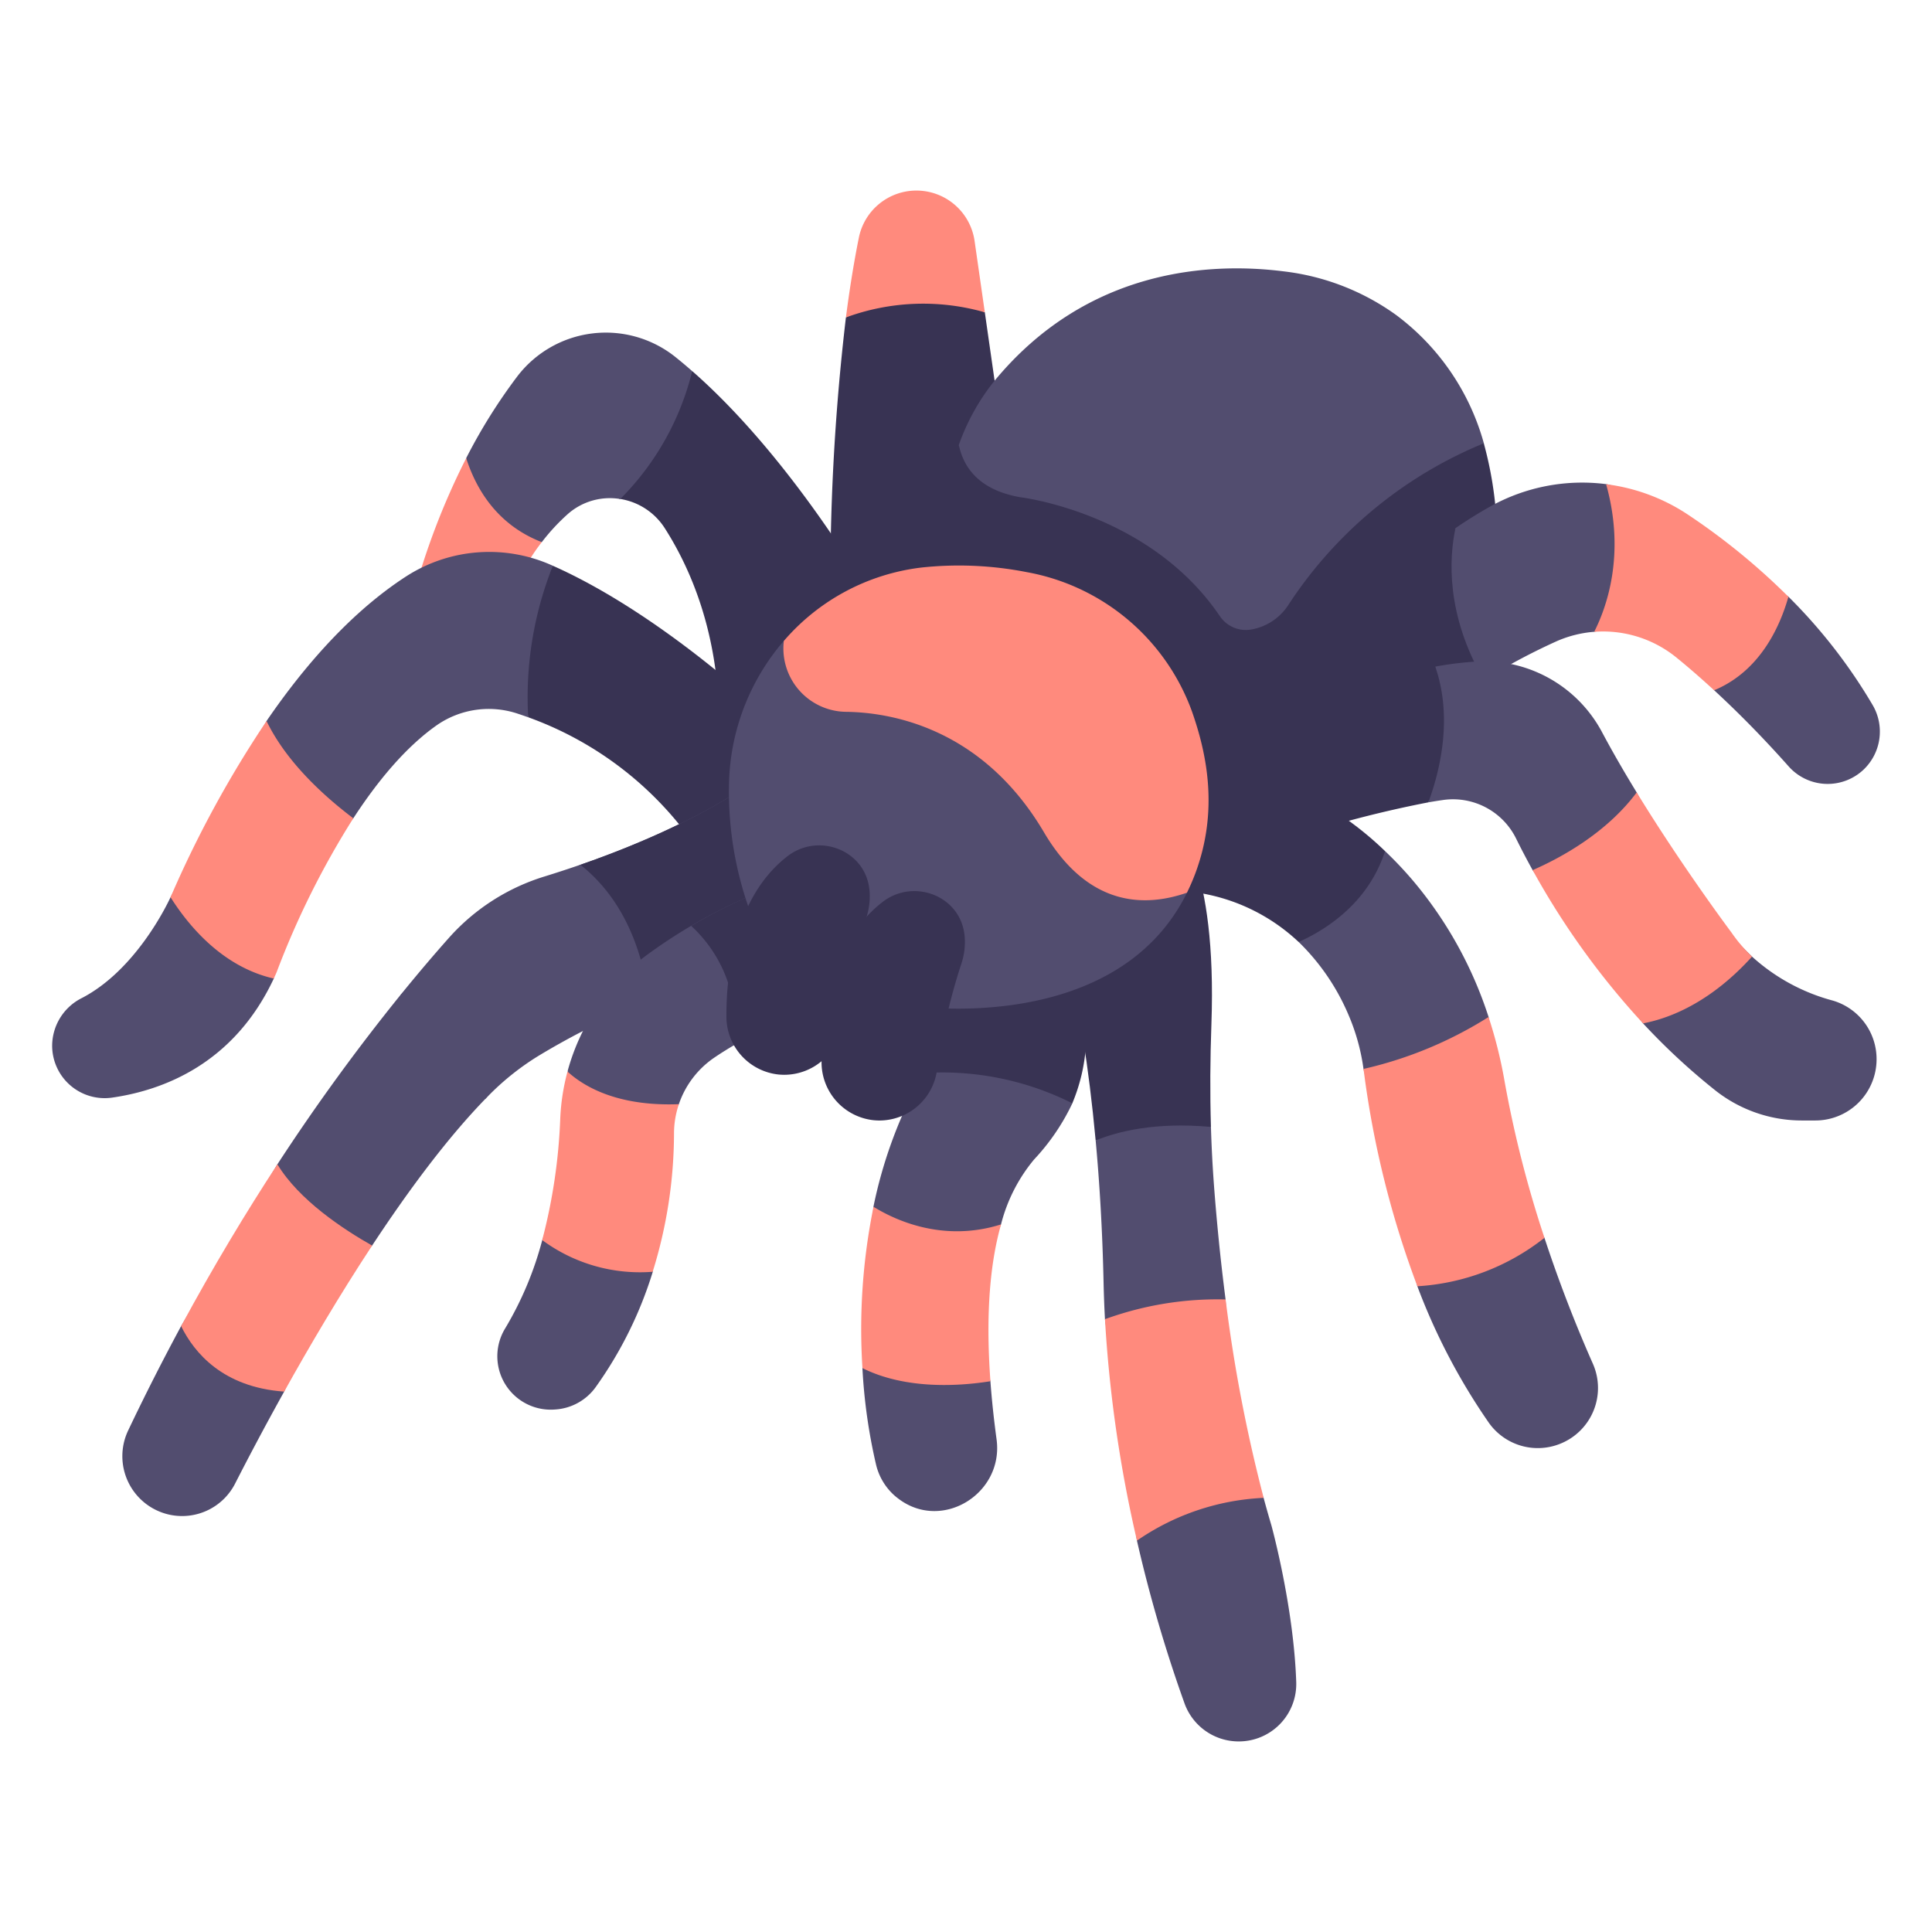 <svg id="Flat" height="512" viewBox="0 0 340 340" width="512" xmlns="http://www.w3.org/2000/svg"><path d="m146.16 107.537a396.215 396.215 0 0 1 2.708-51.673c8.1-4.3 16.248-4.624 24.444-.9l2.854 19.93-2.8 32.647z" fill="#383353"/><path d="m245.693 55.432a42.238 42.238 0 0 0 -19.82-7.681c-12.4-1.57-34.478-.791-51.066 19.519a38.327 38.327 0 0 0 -6.072 11.037s-3.387 18.96.341 32.707l37.378 31.162s40.361-8.838 53.794-36.388l.885-27.777a42.151 42.151 0 0 0 -15.44-22.579z" fill="#524d6f"/><path d="m262.463 106.886a65.585 65.585 0 0 0 -1.34-28.872 75.137 75.137 0 0 0 -34.379 28.423 9.762 9.762 0 0 1 -6.511 4.34 5.52 5.52 0 0 1 -5.551-2.334c-12.364-18.28-35.136-20.938-35.136-20.938-7.2-1.267-9.973-5.184-10.806-9.2-2.781 7.47-4.72 18.468-.991 32.22l38.705 31.647s42.576-7.737 56.009-35.286z" fill="#383353"/><path d="m161.281 33.537a10.329 10.329 0 0 0 -10.135 8.276c-.914 4.54-1.663 9.283-2.277 14.051a39.41 39.41 0 0 1 24.443-.9l-1.8-12.551a10.339 10.339 0 0 0 -10.231-8.876z" fill="#ff8a7d"/><path d="m153.071 104.665s-13.536-23.846-31.253-39.36c-5.691 7.74-10.249 15.28-12.869 22.474a11.437 11.437 0 0 1 8.039 5.174c4.488 7.016 9.424 18.269 9.551 33.934l7 1.572z" fill="#383353"/><path d="m109.154 87.819a47.919 47.919 0 0 0 12.66-22.51c-1-.878-2.017-1.735-3.045-2.555a19.609 19.609 0 0 0 -27.769 3.53 96.92 96.92 0 0 0 -8.961 14.345s0 6.756.1 16.253l3.4 2.626 9.807-4.1a35.633 35.633 0 0 1 4.5-4.874 11.172 11.172 0 0 1 9.308-2.715z" fill="#524d6f"/><path d="m95.343 95.407c-7.8-3.027-11.524-9.243-13.3-14.775a126.353 126.353 0 0 0 -9.508 24.968l16.447 3.5a33.338 33.338 0 0 1 6.361-13.693z" fill="#ff8a7d"/><path d="m97.291 99.56-.268-.118a26.974 26.974 0 0 0 -25.466 1.942c-6.757 4.349-15.392 11.992-24.593 25.416l-16.955 31.1c-.641 1.387-6.156 12.842-15.625 17.749a9.428 9.428 0 0 0 -5.206 8.331 9.242 9.242 0 0 0 10.471 9.194c8.947-1.267 21.463-5.879 28.533-20.961a57.581 57.581 0 0 1 14-28.21c4.163-6.4 9.14-12.49 14.717-16.4a16.043 16.043 0 0 1 14.145-2.031q.909.3 1.909.657z" fill="#524d6f"/><path d="m46.908 126.887a192.621 192.621 0 0 0 -16.836 30.87l-.063.138c3.264 5.169 9.23 12.265 18.168 14.311.17-.363.341-.726.5-1.1a148.918 148.918 0 0 1 13.5-27.1c-5.145-3.883-11.777-9.886-15.269-17.119z" fill="#ff8a7d"/><path d="m135.892 126.611s-18.773-18.229-38.6-27.048a62.6 62.6 0 0 0 -4.339 26.664 60.7 60.7 0 0 1 27.658 20.236h12.689z" fill="#383353"/><path d="m224.7 130.621 31.431-37.671c1.94-1.334 3.978-2.609 6.116-3.806a33.216 33.216 0 0 1 20.4-3.946c5.073.641 32.09 19.813 32.09 19.813a93.939 93.939 0 0 1 14.811 19.054 9.237 9.237 0 0 1 -1.548 11.335 9.186 9.186 0 0 1 -13.218-.517c-3.35-3.773-7.881-8.589-13.119-13.409-4.579-10.562-13.437-11.945-21.113-10.287a20.277 20.277 0 0 0 -6.517 1.619 110.508 110.508 0 0 0 -22.656 13.689z" fill="#524d6f"/><path d="m224.7 130.621 26.675-4.129c3.473-2.643 6.733-4.886 9.76-6.791-6.721-11.608-6.109-21.512-5-26.742-21.957 15.1-31.435 37.662-31.435 37.662z" fill="#383353"/><path d="m282.648 85.212c3.5 12.452 0 21.875-2.1 25.979a20.451 20.451 0 0 1 14.479 4.528c2.308 1.875 4.518 3.817 6.627 5.759 8.042-3.344 11.567-11.115 13.079-16.46a116.687 116.687 0 0 0 -17.663-14.438 33.494 33.494 0 0 0 -14.422-5.368z" fill="#ff8a7d"/><path d="m213.105 198.316q.155 5.209.544 10.412c.443 5.862 1.09 12.667 2.034 19.952.629 13.5 2.215 25.885 6.692 34.921q.656 2.436 1.37 4.838s3.932 14.247 4.371 27.632a10.108 10.108 0 0 1 -10.129 10.392 10.129 10.129 0 0 1 -9.529-6.692 249.861 249.861 0 0 1 -8.376-28.645l-5.628-38.971q-.169-3.135-.241-6.325c-.2-9.4-.717-17.771-1.395-25.13 6.366-3.679 13.091-4.744 20.287-2.384z" fill="#524d6f"/><path d="m206.915 145.2-21.276 15.275s4.7 13.321 7.177 40.23c3.738-1.543 10.4-3.288 20.29-2.386-.179-6.006-.138-12.018.08-18.029 1.028-28.39-6.271-35.09-6.271-35.09z" fill="#383353"/><path d="m194.456 232.155a231.287 231.287 0 0 0 5.629 38.97 42.583 42.583 0 0 1 22.3-7.526 270.3 270.3 0 0 1 -6.7-34.92 57.966 57.966 0 0 0 -21.229 3.476z" fill="#ff8a7d"/><path d="m131.055 138.506s-9.5 6.943-28.921 13.679a37.368 37.368 0 0 1 -6.207 3.234c-6.468 2-10.965 5.552-15.467 10.607l-9.969 9.056a361.441 361.441 0 0 0 -21.675 29.818l-16.947 28.478c-3.129 5.8-6.241 11.9-9.289 18.307a10.537 10.537 0 0 0 7.02 14.823l.321.072a10.468 10.468 0 0 0 11.479-5.543c2.029-3.975 4.994-9.639 8.613-16.14 4.614-10.276 9.591-19.367 15.435-25.64 6.333-9.628 13.219-18.923 20.007-25.911 0 0 5.736-7.486 8.794-9.376 3.97-2.454 10.875-4.123 19.929-7.793a192.09 192.09 0 0 1 25.2-8.15z" fill="#524d6f"/><path d="m50.012 244.9c4.369-7.849 9.694-16.914 15.477-25.7-5.038-2.844-12.875-8-16.671-14.3-5.519 8.444-11.259 17.951-16.945 28.48 2.287 4.647 7.327 10.758 18.139 11.52z" fill="#ff8a7d"/><path d="m131.055 138.506s-9.5 6.943-28.921 13.679a37.368 37.368 0 0 1 -6.207 3.234c-.206.063-.392.142-.593.208 3.61 8.364 9.879 21.377 9.879 21.377l5.556.5c1.1-.415 2.234-.855 3.407-1.331a192.09 192.09 0 0 1 25.2-8.15z" fill="#383353"/><path d="m114.177 176.18c-.678-6.189-3.168-16.99-12.043-24q-2.976 1.032-6.261 2.051a37.08 37.08 0 0 0 -16.793 10.728c-2.415 2.711-5.323 6.1-8.587 10.124.919 5.372 4.089 14.682 14.966 18.269.275-.283.55-.574.824-.849a46.177 46.177 0 0 1 8.429-6.658 130.626 130.626 0 0 1 19.465-9.665z" fill="#524d6f"/><path d="m139.378 154.862a92.768 92.768 0 0 0 -25.346 13.056 37.781 37.781 0 0 0 -14.119 20.494c.044 11.345-1.217 21.5-4.485 29.821a59.846 59.846 0 0 1 -6.5 15.5 9.4 9.4 0 0 0 8.3 14.34c.174-.008.351-.018.53-.03a9.5 9.5 0 0 0 7.012-3.849 70.418 70.418 0 0 0 10.108-20.38c-1.107-11.98-.178-22.3 4.591-29.5a16.244 16.244 0 0 1 6.191-8.159 60.239 60.239 0 0 1 12-6.3z" fill="#524d6f"/><path d="m129.124 183.972a62.76 62.76 0 0 1 8.537-4.116l1.717-24.994a89.4 89.4 0 0 0 -17.741 8.081 23.884 23.884 0 0 1 7.487 21.029z" fill="#383353"/><path d="m185.639 183.666c3.843 1.3 3.077 10.5 3.077 10.5a38.416 38.416 0 0 1 -6.742 9.892 29.02 29.02 0 0 0 -5.81 11.412 41.416 41.416 0 0 0 -1.868 27.6c.232 3.172.588 6.574 1.083 10.225 1.286 9.48-9.459 16.229-17.152 10.542q-.369-.273-.732-.579a10.557 10.557 0 0 1 -3.325-5.513 97.18 97.18 0 0 1 -2.4-16.988l1.942-28.4a80.946 80.946 0 0 1 7.952-22.016s8.314-11.971 23.975-6.675z" fill="#524d6f"/><path d="m99.873 188.577a37.809 37.809 0 0 0 -1.277 8.231 98.48 98.48 0 0 1 -3.178 21.423 28.928 28.928 0 0 0 19.443 5.581 82.408 82.408 0 0 0 3.755-24.436 16.012 16.012 0 0 1 .857-5.06c-10.895.426-16.804-3.172-19.6-5.739z" fill="#ff8a7d"/><path d="m174.3 243.075c-.907-12.372.053-21.233 1.869-27.6-10.182 3.211-18.643-.747-22.445-3.1a107.918 107.918 0 0 0 -1.947 28.392c7.712 3.846 17.198 3.157 22.523 2.308z" fill="#ff8a7d"/><path d="m160.238 168.959 1.33 19.954a50.928 50.928 0 0 1 27.141 5.249 31.49 31.49 0 0 0 2.392-10.144c.732-8.278-3.925-19.893-3.925-19.893z" fill="#383353"/><path d="m251.365 141.2q1.257-.22 2.5-.4a12.378 12.378 0 0 1 12.931 6.746c.816 1.655 1.789 3.536 2.926 5.591l19.428 26.963a115.168 115.168 0 0 0 12.764 11.829 24.562 24.562 0 0 0 15.257 5.258h2.3a10.774 10.774 0 0 0 10.774-10.774 10.721 10.721 0 0 0 -7.73-10.335 34.258 34.258 0 0 1 -14.186-7.734c-8.2-7.932-14.837-17.718-20.3-28.89-2.129-3.477-4.214-7.066-6.085-10.583a23.539 23.539 0 0 0 -21.23-12.495 58.072 58.072 0 0 0 -8.133.939z" fill="#524d6f"/><path d="m228.549 165.775a39.25 39.25 0 0 1 8.782 12.87 36.533 36.533 0 0 1 2.623 9.468l9.477 38.248a109.568 109.568 0 0 0 12.616 24.072 10.555 10.555 0 0 0 12.524 3.644 10.566 10.566 0 0 0 5.752-14.077c-2.474-5.59-5.595-13.244-8.525-22.162-5.6-7.925-7.843-23.125-9.833-38.867a71.042 71.042 0 0 0 -13.445-24.161 68.026 68.026 0 0 0 -4.775-5.033c-6.21 2.305-11.017 8.323-15.196 15.998z" fill="#524d6f"/><path d="m223.425 148.772a198.455 198.455 0 0 1 27.94-7.571c1.934-5.207 4.4-14.731 1.218-23.881a270.732 270.732 0 0 0 -47.5 13.569z" fill="#383353"/><path d="m289.15 180.1c8.819-1.71 15.476-7.627 19.184-11.762a26.1 26.1 0 0 1 -3.612-4.215s-8.652-11.537-16.691-24.669c-5.329 7.145-13.329 11.5-18.309 13.676a137.812 137.812 0 0 0 19.428 26.97z" fill="#ff8a7d"/><path d="m240.053 188.838a168.1 168.1 0 0 0 9.379 37.522 39.912 39.912 0 0 0 22.37-8.523 198.834 198.834 0 0 1 -7.039-27.646 80.22 80.22 0 0 0 -2.8-11.216 70.433 70.433 0 0 1 -22.02 9.141c.03.241.079.484.11.722z" fill="#ff8a7d"/><path d="m228.544 165.78c5.233-2.364 12.329-7.1 15.2-16a57.133 57.133 0 0 0 -30.46-15.347h-6.404l-3.78 22.384a33.259 33.259 0 0 1 25.444 8.963z" fill="#383353"/><path d="m208.465 125.971c-4.485-12.849-14.363-21.765-27.741-24.261a64.266 64.266 0 0 0 -18.776-.211c-9.706 1.17-24.012 11.287-24.012 11.287a39.773 39.773 0 0 0 -9.608 24.085 61.721 61.721 0 0 0 5.952 28.984l26.183 11.156s35.9 5.458 48.429-19.909a18.9 18.9 0 0 1 .628-3.706c4.118-10.981 1.6-19.821-1.055-27.425z" fill="#524d6f"/><path d="m152.948 156.149c.036.244.066.492.087.747a12.051 12.051 0 0 1 -.622 4.746 105.642 105.642 0 0 0 -4.243 18.512 10.241 10.241 0 0 1 -10.14 8.991c-.32 0-.644-.017-.97-.044a10.253 10.253 0 0 1 -9.224-10.286c-.014-7.448 1.375-20.889 10.747-28.132 5.348-4.134 13.376-1.22 14.365 5.466z" fill="#383353"/><path d="m180.65 100.678a61.777 61.777 0 0 0 -18.554-.794 37.831 37.831 0 0 0 -24.153 12.908c-.006.049-.011.1-.017.147a11.159 11.159 0 0 0 10.986 12.331c7.678.1 23.89 2.686 34.807 21.193 7.648 12.965 17.477 13.308 25.167 10.636.519-1.052 1-2.151 1.439-3.311 4.118-10.981 2.134-20.876-.521-28.48a38.133 38.133 0 0 0 -29.154-24.63z" fill="#ff8a7d"/><path d="m169.69 164.194c.036.244.066.492.087.746a12.054 12.054 0 0 1 -.622 4.747 105.642 105.642 0 0 0 -4.243 18.512 10.241 10.241 0 0 1 -10.14 8.991c-.32 0-.644-.017-.97-.045a10.252 10.252 0 0 1 -9.224-10.286c-.014-7.447 1.375-20.888 10.747-28.131 5.348-4.134 13.375-1.22 14.365 5.466z" fill="#383353"/></svg>